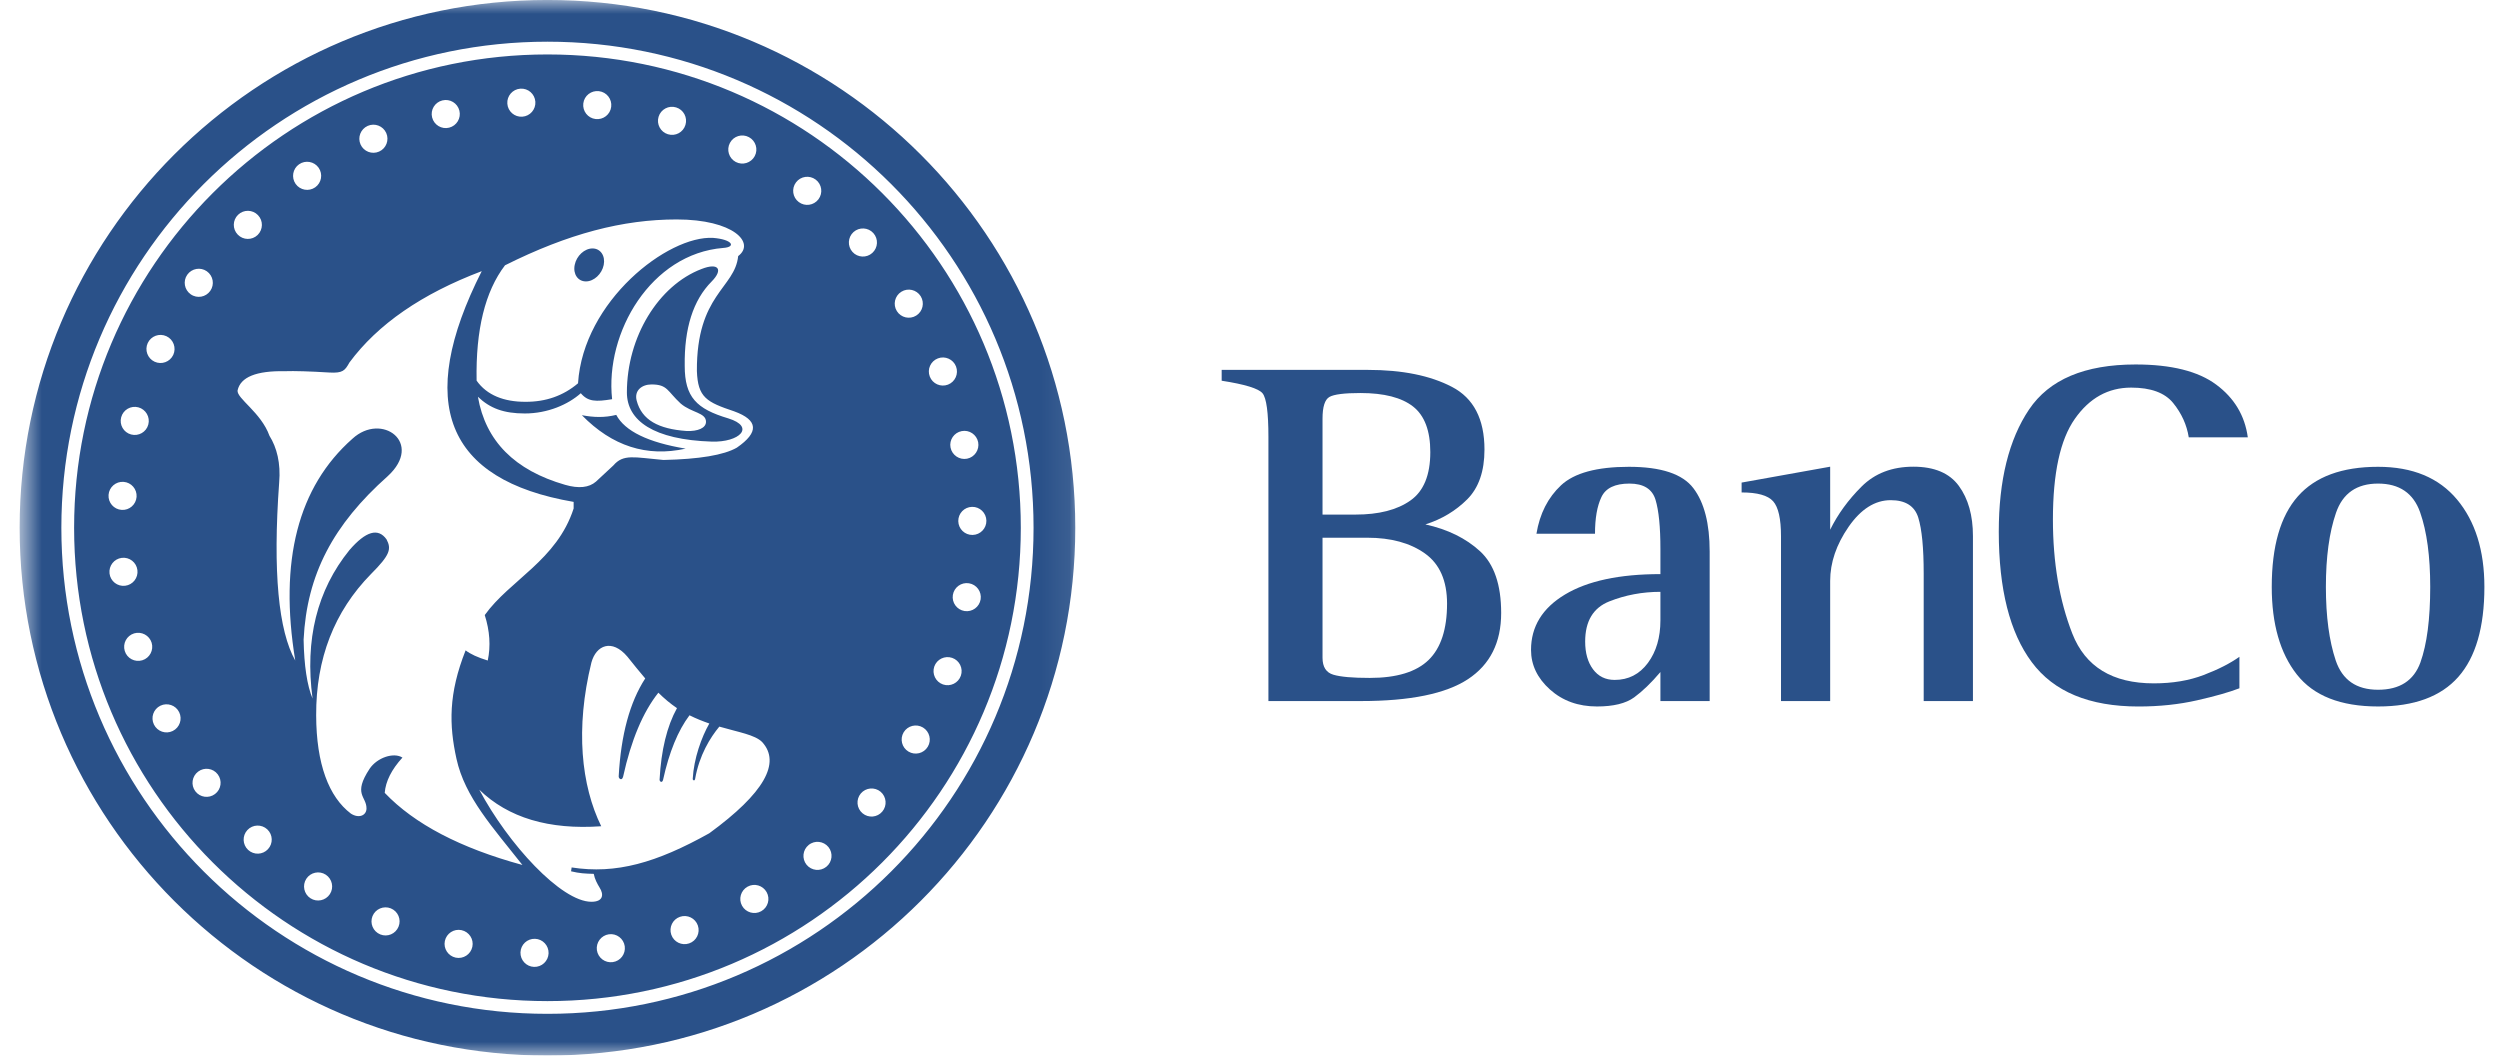 <svg width="90" height="38" viewBox="0 0 90 38" fill="none" xmlns="http://www.w3.org/2000/svg">
<mask id="mask0_326_11661" style="mask-type:luminance" maskUnits="userSpaceOnUse" x="0" y="0" width="39" height="38">
<path d="M0.707 0H38.922V38H0.707V0Z" fill="white"/>
</mask>
<g mask="url(#mask0_326_11661)">
<path d="M20.947 14.947C21.374 15.027 21.759 15.041 22.185 14.936C22.497 15.521 23.33 15.926 24.683 16.151C23.282 16.462 22.038 16.061 20.947 14.947ZM22.921 14.425C23.105 15.12 23.703 15.444 24.716 15.516C25.124 15.532 25.416 15.408 25.416 15.185C25.416 14.849 24.9 14.865 24.505 14.528C24.017 14.079 24.038 13.84 23.453 13.84C23.11 13.84 22.824 14.056 22.921 14.425ZM25.621 10.132C24.954 10.803 24.63 11.817 24.65 13.174C24.65 14.297 25.075 14.721 26.216 15.061C27.206 15.365 26.622 15.93 25.621 15.898C23.53 15.83 22.568 15.146 22.568 14.127C22.568 12.13 23.703 10.274 25.258 9.683C25.876 9.441 26.039 9.71 25.621 10.132ZM20.689 9.538C20.754 9.21 21.041 8.944 21.33 8.944C21.618 8.944 21.799 9.21 21.734 9.538C21.668 9.866 21.38 10.131 21.093 10.131C20.803 10.131 20.623 9.866 20.689 9.538ZM19.708 1.96C29.12 1.96 36.749 9.589 36.749 19C36.749 28.411 29.12 36.04 19.708 36.04C10.297 36.04 2.668 28.411 2.668 19C2.668 9.589 10.297 1.96 19.708 1.96ZM9.646 30.571C9.837 30.367 9.826 30.047 9.622 29.857C9.417 29.666 9.097 29.677 8.907 29.881C8.716 30.086 8.728 30.406 8.932 30.596C9.137 30.787 9.457 30.775 9.646 30.571ZM11.876 32.188C12.028 31.955 11.961 31.642 11.727 31.488C11.492 31.336 11.179 31.403 11.027 31.637C10.875 31.872 10.942 32.185 11.176 32.337C11.41 32.489 11.723 32.422 11.876 32.188ZM14.348 33.359C14.454 33.101 14.328 32.806 14.069 32.701C13.81 32.597 13.515 32.722 13.41 32.981C13.306 33.239 13.431 33.534 13.69 33.639C13.949 33.745 14.243 33.619 14.348 33.359ZM17.005 34.084C17.063 33.811 16.887 33.543 16.614 33.485C16.341 33.427 16.073 33.602 16.015 33.875C15.957 34.148 16.132 34.416 16.405 34.475C16.678 34.532 16.946 34.359 17.005 34.084ZM19.749 34.32C19.758 34.041 19.54 33.806 19.261 33.797C18.981 33.787 18.747 34.006 18.737 34.285C18.728 34.564 18.947 34.799 19.225 34.808C19.505 34.818 19.738 34.599 19.749 34.32ZM22.491 34.065C22.452 33.789 22.196 33.595 21.919 33.634C21.643 33.674 21.45 33.93 21.488 34.206C21.528 34.483 21.784 34.675 22.06 34.636C22.337 34.598 22.529 34.342 22.491 34.065ZM25.123 33.318C25.032 33.054 24.744 32.914 24.479 33.005C24.215 33.096 24.075 33.383 24.166 33.649C24.257 33.913 24.544 34.053 24.81 33.962C25.074 33.871 25.214 33.583 25.123 33.318ZM27.599 32.117C27.463 31.873 27.155 31.784 26.912 31.92C26.668 32.056 26.578 32.364 26.714 32.608C26.85 32.852 27.158 32.94 27.402 32.805C27.647 32.669 27.735 32.361 27.599 32.117ZM29.824 30.494C29.648 30.277 29.329 30.242 29.112 30.419C28.895 30.594 28.861 30.912 29.036 31.13C29.212 31.347 29.531 31.38 29.748 31.204C29.965 31.03 29.998 30.71 29.824 30.494ZM31.702 28.503C31.487 28.324 31.169 28.352 30.989 28.565C30.809 28.78 30.837 29.099 31.051 29.278C31.265 29.458 31.583 29.43 31.763 29.216C31.943 29.003 31.915 28.683 31.702 28.503ZM33.227 26.19C32.987 26.046 32.676 26.124 32.532 26.362C32.388 26.602 32.465 26.913 32.705 27.057C32.945 27.201 33.256 27.123 33.4 26.883C33.544 26.645 33.466 26.334 33.227 26.19ZM34.277 23.683C34.013 23.593 33.725 23.733 33.634 23.996C33.544 24.26 33.684 24.548 33.947 24.64C34.211 24.731 34.499 24.591 34.591 24.326C34.682 24.062 34.542 23.774 34.277 23.683ZM34.882 20.998C34.606 20.954 34.347 21.142 34.303 21.419C34.259 21.693 34.447 21.953 34.723 21.997C35.001 22.04 35.259 21.852 35.303 21.576C35.346 21.3 35.158 21.042 34.882 20.998ZM34.995 18.247C34.715 18.252 34.494 18.483 34.498 18.761C34.503 19.041 34.734 19.264 35.013 19.258C35.292 19.253 35.515 19.022 35.51 18.744C35.504 18.464 35.275 18.241 34.995 18.247ZM34.621 15.52C34.346 15.572 34.166 15.838 34.219 16.111C34.274 16.386 34.539 16.566 34.814 16.513C35.087 16.459 35.266 16.193 35.214 15.919C35.16 15.645 34.894 15.466 34.621 15.52ZM33.764 12.902C33.502 13.002 33.372 13.295 33.472 13.555C33.572 13.816 33.865 13.947 34.126 13.847C34.387 13.747 34.517 13.454 34.417 13.193C34.317 12.933 34.023 12.802 33.764 12.902ZM32.448 10.503C32.211 10.651 32.139 10.963 32.287 11.2C32.435 11.437 32.747 11.509 32.984 11.361C33.22 11.213 33.293 10.902 33.145 10.664C32.996 10.427 32.684 10.355 32.448 10.503ZM30.726 8.354C30.52 8.541 30.502 8.861 30.689 9.069C30.875 9.277 31.197 9.293 31.403 9.106C31.611 8.918 31.628 8.6 31.441 8.392C31.254 8.184 30.934 8.168 30.726 8.354ZM28.656 6.566C28.488 6.788 28.532 7.106 28.756 7.274C28.979 7.443 29.296 7.397 29.464 7.175C29.633 6.951 29.588 6.634 29.365 6.466C29.141 6.298 28.824 6.342 28.656 6.566ZM26.277 5.145C26.146 5.393 26.24 5.698 26.486 5.83C26.733 5.961 27.038 5.867 27.17 5.621C27.302 5.374 27.207 5.068 26.961 4.937C26.714 4.805 26.408 4.898 26.277 5.145ZM23.709 4.203C23.628 4.469 23.778 4.752 24.045 4.833C24.313 4.916 24.595 4.765 24.676 4.497C24.758 4.231 24.608 3.948 24.341 3.867C24.074 3.784 23.791 3.935 23.709 4.203ZM20.999 3.722C20.965 3.999 21.162 4.252 21.439 4.285C21.716 4.32 21.97 4.123 22.003 3.846C22.038 3.568 21.84 3.315 21.563 3.282C21.286 3.248 21.032 3.444 20.999 3.722ZM18.264 3.732C18.283 4.011 18.526 4.221 18.804 4.201C19.083 4.181 19.292 3.94 19.273 3.662C19.253 3.383 19.012 3.172 18.733 3.192C18.455 3.211 18.244 3.454 18.264 3.732ZM15.556 4.227C15.624 4.499 15.899 4.664 16.169 4.596C16.441 4.528 16.605 4.253 16.538 3.983C16.47 3.712 16.196 3.547 15.925 3.615C15.653 3.682 15.488 3.956 15.556 4.227ZM12.98 5.201C13.094 5.456 13.393 5.57 13.647 5.457C13.903 5.344 14.018 5.044 13.905 4.789C13.791 4.533 13.491 4.419 13.237 4.532C12.982 4.647 12.866 4.945 12.98 5.201ZM10.642 6.62C10.802 6.848 11.118 6.904 11.347 6.744C11.575 6.584 11.631 6.269 11.471 6.039C11.311 5.811 10.995 5.755 10.766 5.915C10.538 6.075 10.482 6.391 10.642 6.62ZM8.559 8.446C8.753 8.648 9.073 8.653 9.274 8.46C9.474 8.265 9.481 7.945 9.286 7.744C9.092 7.543 8.772 7.537 8.571 7.732C8.371 7.925 8.364 8.245 8.559 8.446ZM6.866 10.595C7.094 10.756 7.41 10.7 7.57 10.471C7.731 10.242 7.675 9.927 7.446 9.766C7.218 9.606 6.902 9.662 6.741 9.891C6.581 10.119 6.637 10.435 6.866 10.595ZM5.564 13.021C5.817 13.139 6.118 13.03 6.237 12.777C6.354 12.522 6.245 12.222 5.992 12.104C5.738 11.986 5.437 12.096 5.319 12.349C5.201 12.601 5.311 12.903 5.564 13.021ZM4.719 15.641C4.989 15.714 5.267 15.554 5.339 15.284C5.411 15.015 5.251 14.737 4.981 14.664C4.711 14.592 4.434 14.752 4.362 15.023C4.29 15.292 4.45 15.569 4.719 15.641ZM4.378 18.356C4.656 18.376 4.897 18.165 4.917 17.887C4.936 17.608 4.727 17.367 4.448 17.347C4.17 17.327 3.927 17.538 3.908 17.816C3.888 18.095 4.099 18.337 4.378 18.356ZM4.507 21.087C4.784 21.054 4.981 20.8 4.947 20.524C4.913 20.246 4.662 20.049 4.383 20.083C4.106 20.118 3.91 20.37 3.943 20.647C3.976 20.924 4.23 21.122 4.507 21.087ZM5.123 23.77C5.389 23.689 5.54 23.405 5.459 23.138C5.377 22.872 5.093 22.721 4.827 22.802C4.559 22.885 4.41 23.167 4.491 23.434C4.572 23.702 4.855 23.851 5.123 23.77ZM6.217 26.316C6.469 26.193 6.573 25.889 6.45 25.639C6.328 25.388 6.025 25.284 5.774 25.405C5.523 25.528 5.419 25.83 5.541 26.082C5.664 26.333 5.966 26.438 6.217 26.316ZM7.74 28.585C7.964 28.417 8.008 28.1 7.84 27.878C7.672 27.654 7.355 27.61 7.133 27.778C6.909 27.946 6.863 28.263 7.033 28.487C7.201 28.709 7.518 28.753 7.74 28.585ZM21.455 17.338L22.079 16.758C22.444 16.333 22.824 16.465 23.885 16.559C25.176 16.531 26.056 16.383 26.524 16.117C27.331 15.561 27.301 15.124 26.43 14.808C25.436 14.475 25.122 14.311 25.088 13.357C25.072 10.595 26.457 10.379 26.574 9.219C27.203 8.745 26.414 7.9 24.359 7.9C22.427 7.9 20.462 8.409 18.18 9.551C17.463 10.491 17.123 11.876 17.158 13.703C17.531 14.233 18.15 14.465 18.907 14.465C19.645 14.471 20.278 14.248 20.809 13.799C20.997 10.836 24.049 8.47 25.673 8.564C26.373 8.62 26.51 8.894 26.036 8.926C23.441 9.134 21.774 11.965 22.036 14.371C21.45 14.468 21.167 14.463 20.909 14.156C20.45 14.565 19.713 14.885 18.893 14.885C18.134 14.885 17.64 14.699 17.205 14.284C17.479 15.876 18.527 16.931 20.345 17.454C20.834 17.595 21.204 17.556 21.455 17.338ZM17.343 9.761C15.185 10.578 13.597 11.675 12.58 13.05C12.418 13.339 12.345 13.438 11.859 13.411C11.139 13.367 10.604 13.351 10.254 13.363C9.225 13.345 8.659 13.574 8.553 14.054C8.512 14.34 9.4 14.847 9.701 15.689C9.965 16.109 10.111 16.677 10.05 17.37C9.816 20.603 10.029 22.716 10.629 23.779C10.041 20.19 10.727 17.528 12.688 15.794C13.743 14.825 15.263 15.945 13.958 17.142C11.999 18.886 11.047 20.672 10.93 23.026C10.948 23.967 11.055 24.675 11.252 25.148C10.97 23.03 11.411 21.248 12.58 19.803C13.168 19.122 13.613 18.993 13.915 19.417C14.098 19.763 14.044 19.977 13.355 20.666C12.032 22.015 11.374 23.71 11.382 25.752C11.387 27.508 11.839 28.689 12.632 29.29C12.926 29.478 13.194 29.353 13.194 29.102C13.194 28.659 12.694 28.604 13.307 27.674C13.578 27.273 14.172 27.073 14.488 27.273C14.095 27.704 13.883 28.127 13.85 28.543C14.919 29.664 16.572 30.53 18.807 31.139C17.739 29.782 16.737 28.701 16.433 27.317C16.166 26.101 16.141 24.979 16.762 23.413C16.933 23.546 17.198 23.669 17.559 23.779C17.669 23.259 17.633 22.714 17.451 22.142C18.355 20.88 20.048 20.17 20.651 18.305V18.068C16.042 17.278 14.94 14.508 17.343 9.761ZM23.701 24.937C23.144 25.64 22.721 26.645 22.433 27.956C22.391 28.127 22.267 28.034 22.273 27.946C22.355 26.454 22.672 25.28 23.228 24.424C23.02 24.182 22.812 23.921 22.587 23.641C22.028 22.981 21.46 23.23 21.291 23.849C20.706 26.229 20.925 28.279 21.644 29.745C19.76 29.878 18.296 29.44 17.254 28.429C18.291 30.383 20.202 32.464 21.291 32.464C21.728 32.464 21.738 32.193 21.587 31.956C21.498 31.809 21.412 31.652 21.375 31.459C21.055 31.45 20.871 31.442 20.558 31.367L20.579 31.228C22.176 31.477 23.629 31.062 25.535 29.997C27.511 28.555 28.12 27.46 27.437 26.713C27.174 26.45 26.592 26.361 25.896 26.158C25.571 26.547 25.171 27.191 25.024 28.043C25.002 28.135 24.935 28.085 24.938 28.038C24.978 27.307 25.254 26.539 25.536 26.046C25.304 25.966 25.064 25.872 24.822 25.75C24.407 26.302 24.09 27.075 23.871 28.072C23.837 28.207 23.739 28.134 23.745 28.064C23.802 27.003 24.01 26.146 24.371 25.493C24.126 25.327 23.907 25.141 23.701 24.937ZM0.707 19C0.707 8.506 9.214 -0.001 19.708 -0.001C30.202 -0.001 38.71 8.506 38.71 19C38.71 29.493 30.202 38 19.708 38C9.214 38 0.707 29.493 0.707 19ZM19.708 1.501C10.043 1.501 2.209 9.335 2.209 19C2.209 28.664 10.043 36.498 19.708 36.498C29.373 36.498 37.208 28.664 37.208 19C37.208 9.335 29.373 1.501 19.708 1.501Z" fill="#2A5189"/>
</g>
<path fill-rule="evenodd" clip-rule="evenodd" d="M47.611 23.68C47.611 24.011 47.742 24.214 48.002 24.29C48.262 24.368 48.699 24.405 49.312 24.405C50.281 24.405 50.986 24.19 51.43 23.759C51.872 23.328 52.094 22.652 52.094 21.731C52.094 20.904 51.828 20.303 51.297 19.924C50.765 19.546 50.075 19.358 49.224 19.358H47.611V23.68ZM47.611 18.525H48.799C49.637 18.525 50.296 18.357 50.774 18.019C51.253 17.684 51.491 17.101 51.491 16.275C51.491 15.507 51.285 14.961 50.871 14.635C50.458 14.312 49.827 14.149 48.976 14.149C48.398 14.149 48.025 14.196 47.859 14.29C47.694 14.385 47.611 14.645 47.611 15.07V18.525ZM45.663 15.726C45.663 14.851 45.592 14.329 45.451 14.158C45.308 13.986 44.818 13.836 43.98 13.706V13.316H49.242C50.482 13.316 51.491 13.52 52.271 13.928C53.051 14.334 53.441 15.087 53.441 16.186C53.441 16.965 53.233 17.562 52.82 17.976C52.407 18.389 51.906 18.69 51.314 18.879C52.118 19.056 52.773 19.378 53.281 19.844C53.789 20.311 54.042 21.052 54.042 22.067C54.042 23.131 53.644 23.925 52.847 24.45C52.05 24.975 50.765 25.238 48.994 25.238H45.663" fill="#2A5189"/>
<path fill-rule="evenodd" clip-rule="evenodd" d="M59.775 21.306C59.126 21.306 58.513 21.421 57.933 21.651C57.355 21.882 57.066 22.363 57.066 23.095C57.066 23.508 57.16 23.841 57.35 24.096C57.538 24.349 57.797 24.477 58.129 24.477C58.624 24.477 59.022 24.273 59.325 23.865C59.626 23.457 59.775 22.947 59.775 22.332V21.306ZM59.775 24.193C59.446 24.582 59.129 24.887 58.829 25.106C58.528 25.325 58.081 25.433 57.491 25.433C56.818 25.433 56.254 25.23 55.798 24.822C55.345 24.414 55.117 23.94 55.117 23.396C55.117 22.558 55.525 21.892 56.339 21.403C57.154 20.913 58.3 20.668 59.775 20.668V19.764C59.775 18.974 59.717 18.382 59.599 17.993C59.481 17.604 59.168 17.409 58.66 17.409C58.14 17.409 57.804 17.57 57.651 17.895C57.496 18.221 57.42 18.66 57.42 19.215H55.312C55.43 18.495 55.725 17.913 56.198 17.47C56.67 17.028 57.486 16.805 58.642 16.805C59.799 16.805 60.574 17.062 60.963 17.577C61.353 18.09 61.548 18.85 61.548 19.853V25.238H59.775" fill="#2A5189"/>
<path fill-rule="evenodd" clip-rule="evenodd" d="M64.116 19.304C64.116 18.678 64.022 18.259 63.833 18.046C63.643 17.833 63.265 17.728 62.698 17.728V17.373L65.886 16.801V19.07C66.16 18.514 66.534 17.998 67.013 17.52C67.491 17.041 68.114 16.801 68.881 16.801C69.637 16.801 70.183 17.032 70.519 17.493C70.856 17.954 71.026 18.557 71.026 19.3V25.238H69.253V20.648C69.253 19.726 69.188 19.055 69.058 18.635C68.928 18.217 68.597 18.006 68.066 18.006C67.499 18.006 66.994 18.326 66.551 18.963C66.109 19.602 65.886 20.252 65.886 20.913V25.238H64.116" fill="#2A5189"/>
<path fill-rule="evenodd" clip-rule="evenodd" d="M80.619 24.778C80.253 24.919 79.745 25.064 79.096 25.211C78.447 25.359 77.743 25.434 76.987 25.434C75.216 25.434 73.934 24.902 73.144 23.838C72.352 22.776 71.956 21.211 71.956 19.144C71.956 17.29 72.32 15.823 73.046 14.742C73.773 13.661 75.051 13.121 76.881 13.121C78.168 13.121 79.137 13.364 79.786 13.848C80.437 14.331 80.814 14.963 80.921 15.743H78.795C78.724 15.294 78.537 14.883 78.236 14.511C77.935 14.139 77.43 13.954 76.722 13.954C75.894 13.954 75.219 14.329 74.694 15.079C74.167 15.828 73.905 17.036 73.905 18.702C73.905 20.249 74.138 21.618 74.604 22.811C75.071 24.004 76.049 24.601 77.537 24.601C78.21 24.601 78.809 24.501 79.335 24.299C79.861 24.098 80.289 23.88 80.619 23.644" fill="#2A5189"/>
<path fill-rule="evenodd" clip-rule="evenodd" d="M85.61 24.831C86.389 24.831 86.897 24.503 87.135 23.848C87.37 23.192 87.488 22.286 87.488 21.129C87.488 20.031 87.368 19.135 87.125 18.445C86.883 17.754 86.377 17.409 85.61 17.409C84.842 17.409 84.338 17.759 84.096 18.462C83.853 19.166 83.732 20.053 83.732 21.129C83.732 22.191 83.85 23.073 84.086 23.777C84.324 24.48 84.831 24.831 85.61 24.831ZM81.783 21.129C81.783 19.664 82.096 18.578 82.723 17.869C83.348 17.16 84.312 16.805 85.61 16.805C86.851 16.805 87.798 17.198 88.454 17.983C89.11 18.77 89.438 19.817 89.438 21.129C89.438 22.582 89.124 23.661 88.498 24.37C87.871 25.079 86.909 25.433 85.61 25.433C84.264 25.433 83.289 25.049 82.687 24.282C82.084 23.515 81.783 22.463 81.783 21.129Z" fill="#2A5189"/>
</svg>
